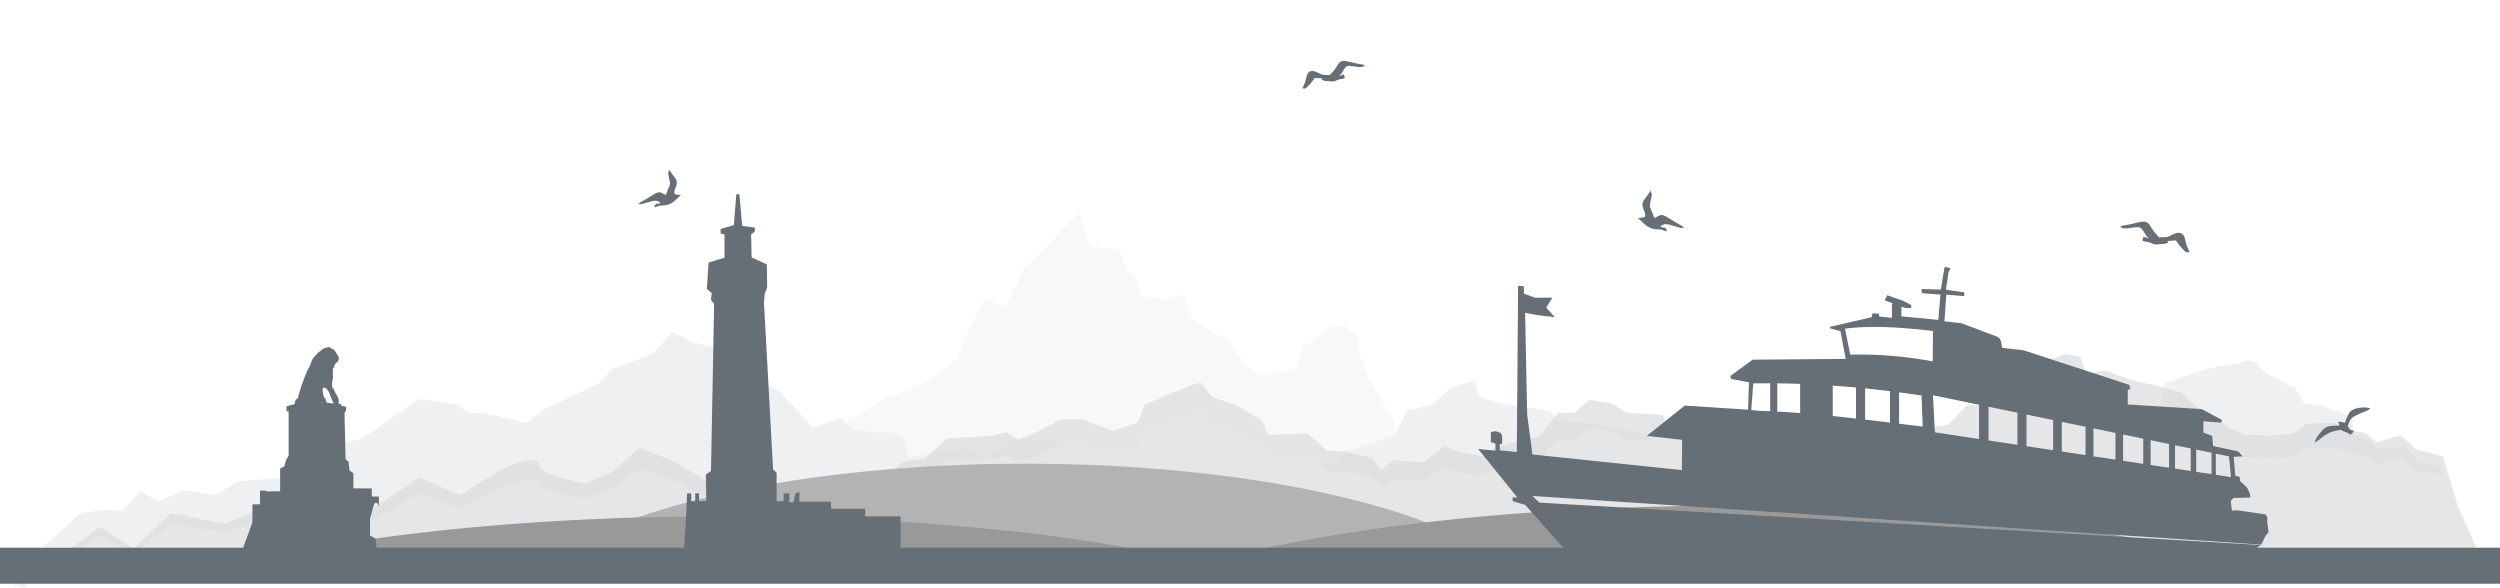 <?xml version="1.0" encoding="UTF-8" standalone="no"?>
<!-- Created with Inkscape (http://www.inkscape.org/) -->

<svg
   xmlns:dc="http://purl.org/dc/elements/1.1/"
   xmlns:cc="http://creativecommons.org/ns#"
   xmlns:rdf="http://www.w3.org/1999/02/22-rdf-syntax-ns#"
   xmlns:svg="http://www.w3.org/2000/svg"
   xmlns="http://www.w3.org/2000/svg"
   version="1.1"
   width="1699.773"
   height="400"
   id="svg18833">
  <defs
     id="defs18835">
    <clipPath
       id="clipPath5077">
      <rect
         width="1513.413"
         height="281.602"
         x="-14.159"
         y="768.969"
         id="rect5079"
         style="fill:#666f76;fill-opacity:1;stroke:none" />
    </clipPath>
  </defs>
  <g
     transform="matrix(0.548,-0.012,0,0.574,103.408,-65.274)"
     id="g137907"
     style="opacity:0.5;fill:#666f76">
    <g
       transform="matrix(2.19,0,0,2.19,-79.907,-1037.956)"
       id="g118347"
       style="opacity:0.5;fill:#666f76">
      <path
         d="m 561.488,652.03 -12.125,11.625 -7.062,7.75 -11.125,9.031 -11.094,21.969 -12.125,-5.156 -12.125,23.219 -4.031,10.344 -13.125,9.031 -21.219,9.063 -5.062,0 -14.125,9.031 -9.188,4.562 5.188,4.594 17.875,1.5 c 0,0 9.973,1.002 10.688,5.469 0.714,4.467 2.156,8.438 2.156,8.438 l 15.719,-3 15.719,-0.969 13.562,4.437 12.875,-8.437 24.281,1 7.281,1.906 8.625,0 17.812,5.75 14.25,-3.594 3.594,-7.937 27.312,-8.594 4.75,-0.75 5.969,6.469 14.25,4.344 14.25,7.188 3.562,6.469 22.594,0 6.812,5.062 11.812,-2.406 0.719,-4.969 16.438,-4.469 12.844,-3.969 0.688,-1.188 -0.406,-6.594 -9.094,-14.188 -8.094,-14.219 c 0,0 -3.031,-9.022 -3.031,-14.187 0,-5.166 -8.062,-9.031 -8.062,-9.031 l -8.094,-1.312 -6.062,6.469 -9.094,5.156 -4.031,11.625 -18.188,3.875 -10.094,-5.156 -10.094,-14.219 -20.219,-11.625 -5.062,-14.188 -11.094,2.562 -13.125,-1.281 -3.031,-11.625 -5.062,-2.594 -4.031,-11.594 -17.188,-2.594 -6.062,-18.094 z m -89.75,141.844 c -0.44,0 -0.937,0.016 -1.469,0.031 -0.532,0.016 -1.092,0.051 -1.688,0.094 2.978,-0.201 5.312,-0.031 5.312,-0.031 0,0 -0.837,-0.085 -2.156,-0.094 z m -3.156,0.125 c -1.191,0.085 -2.496,0.235 -3.781,0.469 1.287,-0.229 2.59,-0.388 3.781,-0.469 z"
         id="path17888-2"
         style="opacity:0.2;fill:#666f76;fill-opacity:1;stroke:none" />
      <path
         d="m 331.395,711.506 -11.438,11.906 -22.125,6.938 -8.594,8.437 -15,6.438 -15.719,6.469 -10,7.438 -24.281,-5.938 -7.844,0 -7.156,-4.969 -20.719,-3.469 -5,2.469 -14.281,9.437 -7.844,5.438 -7.875,3.969 -27.844,5.469 -2.875,14.406 -16.438,0 -21.406,1.469 -12.875,6.969 -17.844,-2.906 -14.156,5.625 -10.094,-5.625 -10.094,9.844 -14.156,0 -10.094,1.406 -18.188,15.437 -24.415,20.621 10.597,3.402 43.162,-27.305 19.219,10.25 21.188,-15.75 30.312,5.5 38.406,-11.812 c 0,0 8.053,9.469 12.094,9.469 4.041,0 32.344,-2.375 32.344,-2.375 l 12.125,-6.281 15.156,-7.844 23.219,8.625 c 0,0 16.179,-7.853 23.25,-11 7.071,-3.147 21.812,-6.345 21.812,-1.625 0,4.72 25.656,8.688 25.656,8.688 l 15.156,-4.688 15.906,-10.844 19.625,6.594 24.281,12.625 c 14.038,2.024 5.74,1.557 19.938,2.563 l 19.125,4.25 20.312,1.312 4.75,0.906 2.125,-1.5 9.5,0.719 10.688,-9.375 c 0,0 10.715,-2.871 15.469,-6.469 4.754,-3.598 15.438,-2.875 15.438,-2.875 l 13.094,-9.344 26.125,-0.719 7.125,-1.438 7.156,3.594 9.5,-2.875 14.25,-5.75 3.281,0 -7.281,-1.906 -24.281,-1 -12.875,8.438 -13.562,-4.438 -15.719,0.969 -15.719,3 c 0,0 -1.442,-3.971 -2.156,-8.438 -0.714,-4.466 -10.688,-5.469 -10.688,-5.469 l -17.875,-1.5 -7.844,-6.938 -15.719,4.969 -8.594,-9.438 -10.719,-10.906 -14.281,-7.969 -11.438,-4.437 -3.562,-9.938 -20.719,-5.469 z m 892.437,34.438 c -2.953,0.167 -5.906,1.281 -5.906,1.281 l -12.125,1.5 -12.875,2.969 c 0,0 -11.428,3.976 -15,4.969 -3.572,0.993 -2.125,11.406 -2.125,11.406 l -8.594,3.969 -2.812,1.406 5.969,1.094 15.438,3.594 8.312,6.469 7.156,3.625 13.062,7.156 8.312,2.875 15.469,0.75 11.875,-0.75 7.125,-4.312 15.469,0 7.125,2.875 10.688,2.188 5.938,4.281 14.281,-2.844 8.313,6.469 15.437,3.594 2.375,5.031 1.094,5.625 0.364,0 -5.239,-15.875 c 0,0 -12.165,-1.484 -13.594,-3.469 -1.429,-1.985 -5.687,-7.438 -5.687,-7.438 l -15.719,0 -14.312,-7.938 -0.688,-8.938 -18.594,-6.969 -8.562,-0.969 -5,-8.438 c 0,0 -19.294,-8.44 -21.438,-12.906 -0.938,-1.954 -3.235,-2.411 -5.531,-2.281 z m -438.094,1.281 -13.562,3.969 -10.719,8.938 -13.562,2.469 -7.875,13.406 -12.844,3.969 -16.438,4.469 -0.719,4.969 -11.844,2.406 3.906,2.875 10.719,0.688 14.25,2.875 5.938,5.781 7.125,-4.312 16.656,1.437 11.875,-7.219 8.312,2.875 13.094,2.188 7.125,-3.625 13.062,-2.875 11.906,-1.438 10.688,-10.781 9.5,0 8.312,-5.75 13.094,2.125 8.312,4.344 16.594,1.188 -7.188,-4.188 -16.406,-3.969 -32.156,-4.469 c 0,0 -2.875,-1.515 -2.875,-3.5 0,-1.985 -18.562,-3.969 -18.562,-3.969 l -12.844,-2.469 -10.719,-3.969 z m 108.75,38.344 1.344,1.906 2.062,0.094 z"
         id="path17880-0"
         style="opacity:0.4;fill:#666f76;fill-opacity:1;stroke:none" />
      <path
         d="m 1120.455,739.985 -15.469,5.183 -8.312,0.901 -4.75,8.555 -5.938,6.881 -13.094,5.174 -8.312,0.033 -10.688,10.315 -13.094,0.92 -11.875,4.33 -3.562,6.843 -11.875,0.047 -9.531,4.32 -5.938,-5.966 -7.125,-8.537 -11.875,-4.207 -9.531,-1.698 -17.812,7.768 -9.5,-0.802 -5.938,-6.834 -10.719,-2.504 -13.062,4.334 -16.625,-0.802 -3.594,-5.976 -20.188,-1.627 -8.312,-5.118 -13.094,-2.495 -8.312,6.862 -9.5,0.038 -10.688,12.89 -11.906,1.754 -13.062,3.466 -7.125,4.311 -13.094,-2.524 -8.312,-3.382 -11.875,8.612 -16.656,-1.641 -7.125,5.15 -5.938,-6.834 -14.25,-3.358 -10.719,-0.797 -10.688,-9.391 -22.594,0.089 -3.562,-7.683 -14.25,-8.48 -14.25,-5.094 -5.969,-7.674 -4.75,0.887 -27.312,10.352 -3.594,9.448 -14.25,4.339 -17.812,-6.787 -11.906,0.047 -14.25,6.914 -9.5,3.452 -7.156,-4.254 -7.125,1.735 -26.125,0.972 -13.094,11.164 c 0,0 -10.684,-0.821 -15.438,3.476 -4.754,4.297 -15.469,7.758 -15.469,7.758 l -10.688,11.183 -9.5,-0.83 -2.125,1.802 -4.75,-1.081 -20.312,-1.453 -19.125,-4.988 c -14.197,-1.139 -5.899,-0.604 -19.938,-2.955 l -24.286,-14.918 -19.616,-7.777 -15.911,12.944 -15.156,5.645 c 0,0 -25.679,-4.608 -25.679,-10.22 0,-5.612 -14.719,-1.753 -21.79,2.017 -7.071,3.769 -23.25,13.171 -23.25,13.171 l -23.219,-10.181 -15.156,9.407 -12.125,7.514 c 0,0 -28.303,2.919 -32.344,2.935 -4.041,0.016 -12.094,-11.18 -12.094,-11.18 l -38.406,14.186 -30.312,-6.42 -21.188,18.806 -19.219,-12.106 -40.518,27.83 1394.311,27.686 -17.835,-39.047 -8.396,-26.934 -15.438,-4.221 -8.312,-7.664 -14.281,3.471 -5.938,-5.098 -10.688,-2.533 -7.125,-3.386 -15.469,0.061 -7.125,5.15 -11.875,0.915 -15.469,-0.807 -8.312,-3.382 -13.062,-8.485 -7.156,-4.254 -8.312,-7.664 -15.438,-4.221 -11.875,-2.528 -15.469,-5.929 -10.688,1.75 -3.562,-9.39 z"
         id="path17878"
         style="opacity:0.7;fill:#666f76;fill-opacity:1;stroke:none" />
      <g
         transform="matrix(-1.118,0,0,1.118,1897.895,-152.877)"
         id="g27071"
         style="fill:#666f76">
        <g
           transform="matrix(0.735,0,0,0.735,675.202,216.896)"
           id="g18214"
           style="fill:#666f76">
          <g
             transform="matrix(1.176,0,0,1.176,-1797.039,741.102)"
             id="g17842-4"
             style="fill:#666f76" />
        </g>
      </g>
    </g>
    <g
       transform="matrix(-1,0,0,1,1930.515,-2394.566)"
       id="g115495"
       style="fill:#666f76;fill-opacity:1">
      <g
         transform="matrix(0.263,0.053,-0.053,0.263,-273.722,2945.884)"
         id="g111800"
         style="fill:#666f76;fill-opacity:1;stroke:none">
        <g
           transform="translate(868.571,-422.857)"
           id="g111527"
           style="fill:#666f76;fill-opacity:1;stroke:none" />
      </g>
      <g
         transform="matrix(0.206,0,0,0.206,-839.955,3330.906)"
         id="g111566"
         style="fill:#666f76;fill-opacity:1;stroke:none" />
      <g
         transform="matrix(1.09,0,0,1.09,-362.74,2104.007)"
         id="g35863"
         style="fill:#666f76;fill-opacity:1;stroke:#666f76" />
      <g
         transform="matrix(0.38,0,0,0.38,-289.947,3050.555)"
         id="g8759"
         style="fill:#666f76;fill-opacity:1;stroke:#aa0000" />
      <g
         transform="matrix(0.341,0,0,0.341,-272.898,2986.913)"
         id="g139946"
         style="fill:#666f76;fill-opacity:1;stroke:#aa0000" />
      <g
         transform="matrix(0.362,0.13,-0.13,0.362,-61.225,3084.371)"
         id="g39592"
         style="fill:#666f76;fill-opacity:1;stroke:#aa0000" />
      <g
         transform="matrix(0.465,0.032,-0.032,0.465,-235.209,3040.66)"
         id="g39596"
         style="fill:#666f76;fill-opacity:1;stroke:#aa0000">
        <g
           transform="matrix(0.902,0.431,-0.431,0.902,111.276,22.595)"
           id="g39608"
           style="fill:#666f76;fill-opacity:1;stroke:#aa0000" />
      </g>
      <g
         transform="matrix(0.327,0.348,-0.348,0.327,-181.658,3079.441)"
         id="g39604"
         style="fill:#666f76;fill-opacity:1;stroke:#aa0000" />
      <g
         transform="matrix(-0.454,-0.095,-0.095,0.454,-107.28,3153.963)"
         id="g25171-5"
         style="fill:#666f76;fill-opacity:1;stroke:#aa0000" />
      <g
         transform="matrix(-0.131,-0.005,-0.005,0.131,-215.525,3129.016)"
         id="g3907-9"
         style="fill:#666f76;fill-opacity:1;stroke:#aa0000" />
    </g>
  </g>
  <g
     transform="matrix(1.302,0,0,1.216,58.504,-895.33)"
     clip-path="url(#clipPath5077)"
     id="g5066">
    <path
       d="m 758.641,1083.025 a 268.188,87.464 0 1 1 -536.377,0 268.188,87.464 0 1 1 536.377,0 z"
       id="path4279-7-7"
       style="fill:#b3b3b3;fill-opacity:1;stroke:none" />
    <path
       d="m 671.421,1104.999 a 338.897,80.029 0 0 1 -677.795,0 338.897,80.029 0 1 1 677.795,0 z"
       id="path4279"
       style="fill:#999999;fill-opacity:1;stroke:none" />
    <path
       d="m 1227.456,1118.881 a 371.586,99.781 0 1 1 -743.172,0 371.586,99.781 0 1 1 743.172,0 z"
       id="path4279-7"
       style="fill:#999999;fill-opacity:1;stroke:none" />
  </g>
  <g
     transform="translate(-309.158,-1023.319)"
     id="layer1"
     style="fill:#666f76">
    <path
       d="m 1631.7,1205.172 2.963,0.892 -1.185,2.162 -1.778,12.503 12.534,1.769 -0.089,1.621 -12.12,-0.986 -1.333,19.097 12.001,1.3 25.158,9.562 1.422,2.514 0.682,4.632 14.816,1.673 71.8,23.486 0.415,2.175 -1.63,0.28 0,10.905 50.731,3.224 13.186,7.08 -0.118,1.084 -12.357,-0.892 0,8.505 5.986,2.264 0.622,6.878 17.216,3.782 2.282,2.512 -5.512,0.273 1.097,13.653 3.111,0.907 0,2.519 5.008,4.684 1.837,3.89 0.178,2.062 -11.112,0.212 -2.134,2.422 0.83,7.136 4.06,-0.183 18.935,2.741 1.067,1.678 c 0,0 -0.12,3.332 0,3.823 0.12,0.491 0.83,5.951 0.83,5.951 l -1.897,2.209 -2.874,5.933 -496.493,-33.165 5.749,5.588 489.263,28.731 -4.889,3.448 -134.265,7.279 -113.789,1.731 -101.077,-2.764 -114.47,-4.087 -29.988,-33.697 -8.297,-2.526 0,-1.689 3.734,0.051 -26.58,-32.849 11.201,1.131 0,-5.601 -3.111,-1.144 0,-6.104 2.815,-0.486 2.963,1.099 0.919,1.693 0,4.83 -1.659,0.277 0,5.067 12.564,1.268 0.859,-113.05 2.993,0.302 0,4.771 7.882,3.018 11.142,-0.061 -3.941,6.388 5.275,5.807 -10.934,-1.281 -8.594,-1.697 1.422,70.076 3.615,27.301 102.469,10.699 0.267,-21.516 -23.35,-2.594 24.773,-19.783 43.352,2.835 0.622,-19.554 -12.179,-2.237 -0.504,-1.414 14.876,-10.855 63.68,-0.536 -3.734,-19.668 -7.438,-2.114 28.595,-6.626 0.593,-2.577 3.497,0.234 0.474,1.944 9.334,0.942 0,-9.097 0.445,-1.674 -5.186,-1.916 1.274,-2.627 10.875,3.853 4.801,2.529 -0.118,1.292 -3.586,-0.125 -2.993,-1.013 0,7.675 25.988,2.505 1.511,-18.16 -12.683,-0.954 -0.178,-1.885 13.038,0.308 2.548,-15.478 z m -15.409,41.916 c -17.75,-1.837 -35.949,-2.969 -53.25,-0.752 l 3.704,18.568 c 19.179,-0.386 36.662,0.938 56.983,4.655 l 0.119,-21.649 c -2.514,-0.283 -5.021,-0.56 -7.556,-0.822 z m 6.608,44.375 1.333,26.211 30.996,4.699 0,-24.239 -32.329,-6.671 z m -43.145,-4.325 c -0.989,-0.1 -1.975,-0.2 -2.963,-0.299 l 0,22.195 c 5.949,0.698 11.892,1.395 17.839,2.127 l 0,-22.313 c -4.966,-0.614 -9.929,-1.196 -14.876,-1.709 z m -8.208,-0.799 c -5.6,-0.517 -11.191,-0.956 -16.772,-1.337 l 0,21.573 c 5.56,0.571 11.156,1.198 16.772,1.841 l 0,-22.076 z m 28.358,3.159 0,22.313 c 5.684,0.703 11.386,1.415 17.009,2.102 l -0.83,-22.13 c -5.408,-0.82 -10.794,-1.582 -16.179,-2.285 z m -66.318,-5.627 c -5.515,-0.203 -11.031,-0.332 -16.535,-0.395 l 0,20.12 c 5.429,0.273 10.942,0.642 16.535,1.076 l 0,-20.802 z m -20.358,-0.425 c -4.149,-0.022 -8.302,-0.012 -12.446,0.048 l -1.452,19.026 6.223,0.628 c 2.529,0.064 5.098,0.161 7.675,0.271 l 0,-19.972 z m 147.481,15.835 0,23.913 20.595,3.116 0,-22.787 -20.595,-4.242 z m 25.81,5.331 0,22.491 19.054,2.872 0,-21.454 -19.054,-3.909 z m 23.973,4.939 0,21.158 17.098,2.585 0,-20.209 -17.098,-3.534 z m 21.543,4.456 0,19.972 15.913,2.406 0,-19.113 -15.913,-3.266 z m 20.15,4.138 0,18.876 14.668,2.221 0,-18.046 -14.668,-3.051 z m 18.728,3.876 0,17.839 13.483,2.013 0,-17.068 -13.483,-2.783 z m 16.594,3.423 0,16.92 11.616,1.736 0,-16.239 -11.616,-2.417 z m 14.401,2.965 0,16.12 11.379,1.712 0,-15.468 -11.379,-2.364 z m 13.335,2.768 0,15.379 11.349,1.709 -1.511,-15.058 -9.838,-2.03 z"
       id="path18852"
       style="fill:#666f76;stroke:#666f76;stroke-width:0.948px;stroke-linecap:butt;stroke-linejoin:miter;stroke-opacity:1" />
    <path
       d="m 1797.647,1194.476 c 0,-0.247 -0.446,-1.337 -0.992,-2.422 -0.546,-1.085 -1.252,-3.277 -1.569,-4.872 -0.687,-3.451 -1.648,-4.939 -3.515,-5.441 -1.585,-0.427 -2.995,-0.07 -6.311,1.593 -2.15,1.079 -2.765,1.229 -5.272,1.285 l -2.838,0.063 -1.949,-2.095 c -1.072,-1.152 -2.532,-3.101 -3.245,-4.332 -2.76,-4.764 -3.816,-5.069 -11.188,-3.23 -2.704,0.674 -5.968,1.373 -7.255,1.553 -1.287,0.179 -2.438,0.426 -2.559,0.547 -0.121,0.121 0.144,0.514 0.586,0.874 1.013,0.821 3.311,0.855 7.609,0.113 4.867,-0.84 5.739,-0.482 7.867,3.231 0.58,1.012 1.514,2.363 2.076,3.003 l 1.022,1.165 -1.723,-0.655 -1.723,-0.655 -0.375,0.824 c -0.885,1.942 -0.52,2.328 2.525,2.676 0.938,0.108 2.471,0.592 3.407,1.077 1.603,0.831 1.877,0.867 4.777,0.627 1.692,-0.139 3.483,-0.276 3.981,-0.301 0.498,-0.027 0.835,-0.161 0.748,-0.302 -0.085,-0.139 0.335,-0.256 0.938,-0.256 1.075,0 1.084,-0.026 0.479,-0.683 -0.474,-0.524 -0.506,-0.685 -0.139,-0.695 0.264,0 1.631,-0.096 3.038,-0.197 l 2.559,-0.184 1.194,1.796 c 0.657,0.988 2.205,2.832 3.441,4.099 1.876,1.923 2.425,2.298 3.327,2.272 0.65,-0.026 1.079,-0.209 1.079,-0.48 z"
       id="path12102-7"
       style="fill:#666f76" />
    <path
       d="m 756.096,1163.651 c 0.624,-0.341 1.667,-0.582 2.558,-0.591 4.638,-0.043 7.356,-1.174 10.456,-4.345 1.229,-1.257 2.392,-2.286 2.585,-2.286 0.192,0 0.35,-0.118 0.35,-0.263 0,-0.144 -0.935,-0.354 -2.078,-0.467 -1.907,-0.189 -2.093,-0.269 -2.272,-0.981 -0.249,-0.99 0.025,-2.191 0.919,-4.125 0.459,-0.985 0.717,-2.093 0.719,-3.08 0,-1.44 -0.141,-1.738 -2.179,-4.528 -1.2,-1.642 -2.411,-3.318 -2.692,-3.724 -0.473,-0.685 -0.514,-0.695 -0.561,-0.136 -0.071,0.865 -0.136,1.141 -0.399,1.712 -0.134,0.291 0.025,1.507 0.365,2.859 1.121,4.406 1.12,4.619 -0.05,7.225 -0.579,1.291 -1.204,2.923 -1.39,3.627 -0.186,0.703 -0.485,1.279 -0.665,1.279 -0.181,0 -1.067,-0.422 -1.969,-0.939 -2.419,-1.384 -3.439,-1.181 -7.606,1.511 -1.833,1.185 -4.62,2.841 -6.193,3.682 -2.175,1.162 -2.785,1.619 -2.546,1.906 0.417,0.502 2.301,0.154 6.481,-1.202 3.71,-1.202 5.235,-1.295 7.034,-0.425 1.057,0.511 1.219,0.696 0.922,1.053 -0.199,0.237 -0.851,0.436 -1.452,0.438 -1.241,0 -1.536,0.166 -2.08,1.136 -0.732,1.307 0.03,1.599 1.74,0.665 z"
       id="path12102-6-4"
       style="fill:#666f76" />
    <path
       d="m 1886.024,1322.169 c 4.881,-3.965 7.348,-5.199 12.531,-6.272 2.04,-0.422 2.065,-0.42 3.183,0.235 0.62,0.363 1.694,0.803 2.387,0.978 0.709,0.179 1.581,0.653 1.995,1.086 0.458,0.478 0.927,0.719 1.24,0.637 0.448,-0.118 2.207,-2.027 2.207,-2.397 0,-0.08 -0.586,-0.316 -1.302,-0.525 -1.08,-0.315 -1.435,-0.597 -2.086,-1.657 l -0.785,-1.277 0.593,-1.587 c 0.902,-2.412 1.647,-3.575 2.76,-4.312 1.962,-1.299 7.326,-3.805 8.286,-3.872 0.093,0 0.929,-0.376 1.859,-0.82 2.626,-1.255 2.264,-1.736 -1.508,-2.002 -3.716,-0.263 -8.036,0.813 -9.924,2.471 -1.078,0.946 -2.467,3.543 -3.381,6.321 -0.588,1.786 -0.631,1.839 -1.209,1.478 -0.33,-0.206 -1.452,-0.447 -2.494,-0.537 -1.853,-0.161 -1.885,-0.152 -1.419,0.363 0.262,0.29 0.404,0.644 0.315,0.788 -0.088,0.144 0.026,0.415 0.249,0.602 0.776,0.644 0.405,0.824 -1.724,0.832 -3.548,0.023 -6.101,0.453 -7.351,1.265 -2.503,1.623 -5.852,5.824 -7.166,8.984 -0.401,0.965 -0.397,1.032 0.055,1.02 0.267,0 1.477,-0.818 2.688,-1.802 z"
       id="path12102-3-6"
       style="fill:#666f76" />
    <path
       d="m 1194.872,1083.169 c 0,-0.223 0.402,-1.204 0.893,-2.18 0.491,-0.976 1.127,-2.95 1.413,-4.386 0.618,-3.107 1.483,-4.446 3.164,-4.898 1.427,-0.384 2.696,-0.063 5.681,1.434 1.935,0.971 2.489,1.106 4.746,1.156 l 2.555,0.057 1.754,-1.885 c 0.965,-1.037 2.279,-2.792 2.921,-3.9 2.485,-4.288 3.435,-4.563 10.071,-2.908 2.434,0.607 5.373,1.236 6.531,1.398 1.158,0.162 2.195,0.384 2.304,0.493 0.108,0.109 -0.131,0.463 -0.528,0.786 -0.911,0.739 -2.981,0.77 -6.849,0.102 -4.382,-0.756 -5.166,-0.434 -7.082,2.909 -0.522,0.91 -1.363,2.127 -1.869,2.704 l -0.92,1.048 1.551,-0.589 1.552,-0.59 0.337,0.741 c 0.796,1.748 0.468,2.096 -2.273,2.409 -0.845,0.098 -2.225,0.533 -3.067,0.969 -1.444,0.748 -1.69,0.78 -4.3,0.564 -1.523,-0.126 -3.136,-0.248 -3.584,-0.271 -0.449,-0.023 -0.751,-0.146 -0.673,-0.272 0.078,-0.127 -0.302,-0.23 -0.845,-0.23 -0.967,0 -0.976,-0.023 -0.432,-0.615 0.428,-0.471 0.456,-0.617 0.126,-0.626 -0.237,0 -1.469,-0.085 -2.735,-0.176 l -2.304,-0.165 -1.075,1.616 c -0.591,0.889 -1.985,2.549 -3.098,3.69 -1.689,1.731 -2.183,2.069 -2.995,2.046 -0.585,-0.023 -0.971,-0.189 -0.971,-0.432 z"
       id="path12102-7-3"
       style="fill:#666f76;stroke:none" />
    <path
       d="m 1440.22,1179.951 c -0.678,-0.37 -1.807,-0.631 -2.773,-0.641 -5.03,-0.043 -7.978,-1.273 -11.34,-4.712 -1.333,-1.364 -2.594,-2.479 -2.803,-2.479 -0.209,0 -0.382,-0.129 -0.382,-0.285 0,-0.156 1.015,-0.384 2.254,-0.506 2.068,-0.204 2.27,-0.291 2.464,-1.063 0.268,-1.074 0,-2.377 -0.997,-4.474 -0.497,-1.068 -0.778,-2.27 -0.78,-3.34 0,-1.562 0.154,-1.885 2.363,-4.91 1.301,-1.781 2.615,-3.599 2.92,-4.039 0.512,-0.743 0.562,-0.753 0.606,-0.148 0.081,0.938 0.151,1.237 0.433,1.856 0.144,0.316 0,1.634 -0.397,3.1 -1.216,4.778 -1.214,5.009 0.073,7.836 0.627,1.4 1.306,3.17 1.507,3.933 0.202,0.763 0.526,1.387 0.721,1.387 0.194,0 1.157,-0.458 2.136,-1.019 2.624,-1.501 3.73,-1.281 8.248,1.639 1.988,1.285 5.01,3.081 6.716,3.993 2.358,1.26 3.02,1.755 2.761,2.067 -0.454,0.545 -2.494,0.166 -7.028,-1.304 -4.024,-1.304 -5.677,-1.404 -7.628,-0.461 -1.146,0.554 -1.321,0.754 -1,1.142 0.217,0.258 0.923,0.473 1.574,0.475 1.346,0 1.666,0.181 2.256,1.232 0.794,1.417 0,1.734 -1.887,0.721 z"
       id="path12102-6-4-3"
       style="fill:#666f76;stroke:none" />
  </g>
  <path
     d="m 171.628,355.086 0,-12.166 5.166,0 0,-9.333 3.666,0 0.841,0.486 9.158,0 0,-15.485 2.899,-1.674 1.102,-4.114 1.788,-3.096 0,-29.947 -1.456,0 0,-3.5 5.381,-1.442 0.817,-3.049 1.393,-0.804 c 0,0 2.075,-7.37 2.408,-8.204 0.333,-0.833 2.667,-7.5 3.167,-8.333 0.5,-0.833 1.167,-3.167 1.833,-4 0.667,-0.833 1.333,-3 1.333,-3 0,0 1.167,-3.333 2.167,-4.333 1,-1 3,-3.333 3,-3.333 l 4,-3 3.333,-0.833 3.833,2.167 1,1.833 1.333,1.833 0.667,1.833 -0.667,2.167 -1.667,1.333 -1.833,4 c 0,0 0,1.833 0,2.833 0,1 0.167,3 0,3.666 -0.167,0.667 -0.5,2.333 -0.5,2.333 l 0,3.167 c 0,0 1.333,1.833 1.5,2.5 0.167,0.667 1.5,2.833 1.5,2.833 l 1.167,2.167 0.333,1.167 0,1.667 -0.333,2 -2,-0.167 c 0,0 -0.5,0.167 -0.833,-0.5 -0.333,-0.667 -1.333,-2.667 -1.333,-2.667 l -1,-2.5 -1.167,-3.167 -1.833,-2.333 c 0,0 -2,-1 -2.167,-0.333 -0.167,0.667 -0.333,1.5 -0.333,1.5 l 0.5,3 0.5,1.833 1,1.167 0.833,2.5 6.166,0.833 3.833,0 -0.303,1.13 3.496,0.937 0,2.266 -1.092,1.892 0.732,31.44 2,1.667 0.667,6 2.667,1.833 0,10.333 12.499,0 0,5.5 4.833,0 0,6.666 c 0,0 -2.133,-6.122 -4.065,1.089 -1.932,7.212 -1.985,7.409 -1.985,7.409 l 0,11.334 3.548,2.049 0.836,4.618 0,5.666 -0.5,4.166 208.99,0 1.757,-23.881 0.943,-21.212 2.828,0 0,5.421 2.71,0 0,-5.539 2.593,0 0,5.303 4.949,0 -0.354,-17.912 3.535,-2.593 2.121,-113.603 -2.121,-2.593 0.471,-4.714 -3.3,-2.828 1.178,-17.912 10.842,-3.3 0,-15.791 -2.655,-0.711 0,-3.06 9.018,-2.593 1.65,-20.976 2.121,0 1.886,21.448 8.656,1.224 -0.083,2.667 -2.5,2 0.333,15.583 10.333,4.75 0.25,15.833 -1.667,4 -0.5,6.333 6.166,113.161 2.417,2.417 0,19.249 4.75,0 0,-5.333 3.833,0 0,5.833 c 0,0 2.572,0.975 2.833,0 0.261,-0.975 1.597,-5.962 1.597,-5.962 l 2.49,-0.667 0,6.462 21.412,0 0.167,4.833 23.166,0 0,5.166 23.999,0 0,3 0,40.564 -455.059,0 z"
     id="path3033"
     style="fill:#666f76;stroke:none" />
  <rect
     width="1699.773"
     height="24.473"
     x="0"
     y="372.402"
     id="rect7861"
     style="fill:#666f76;fill-opacity:1;stroke:none" />
</svg>
